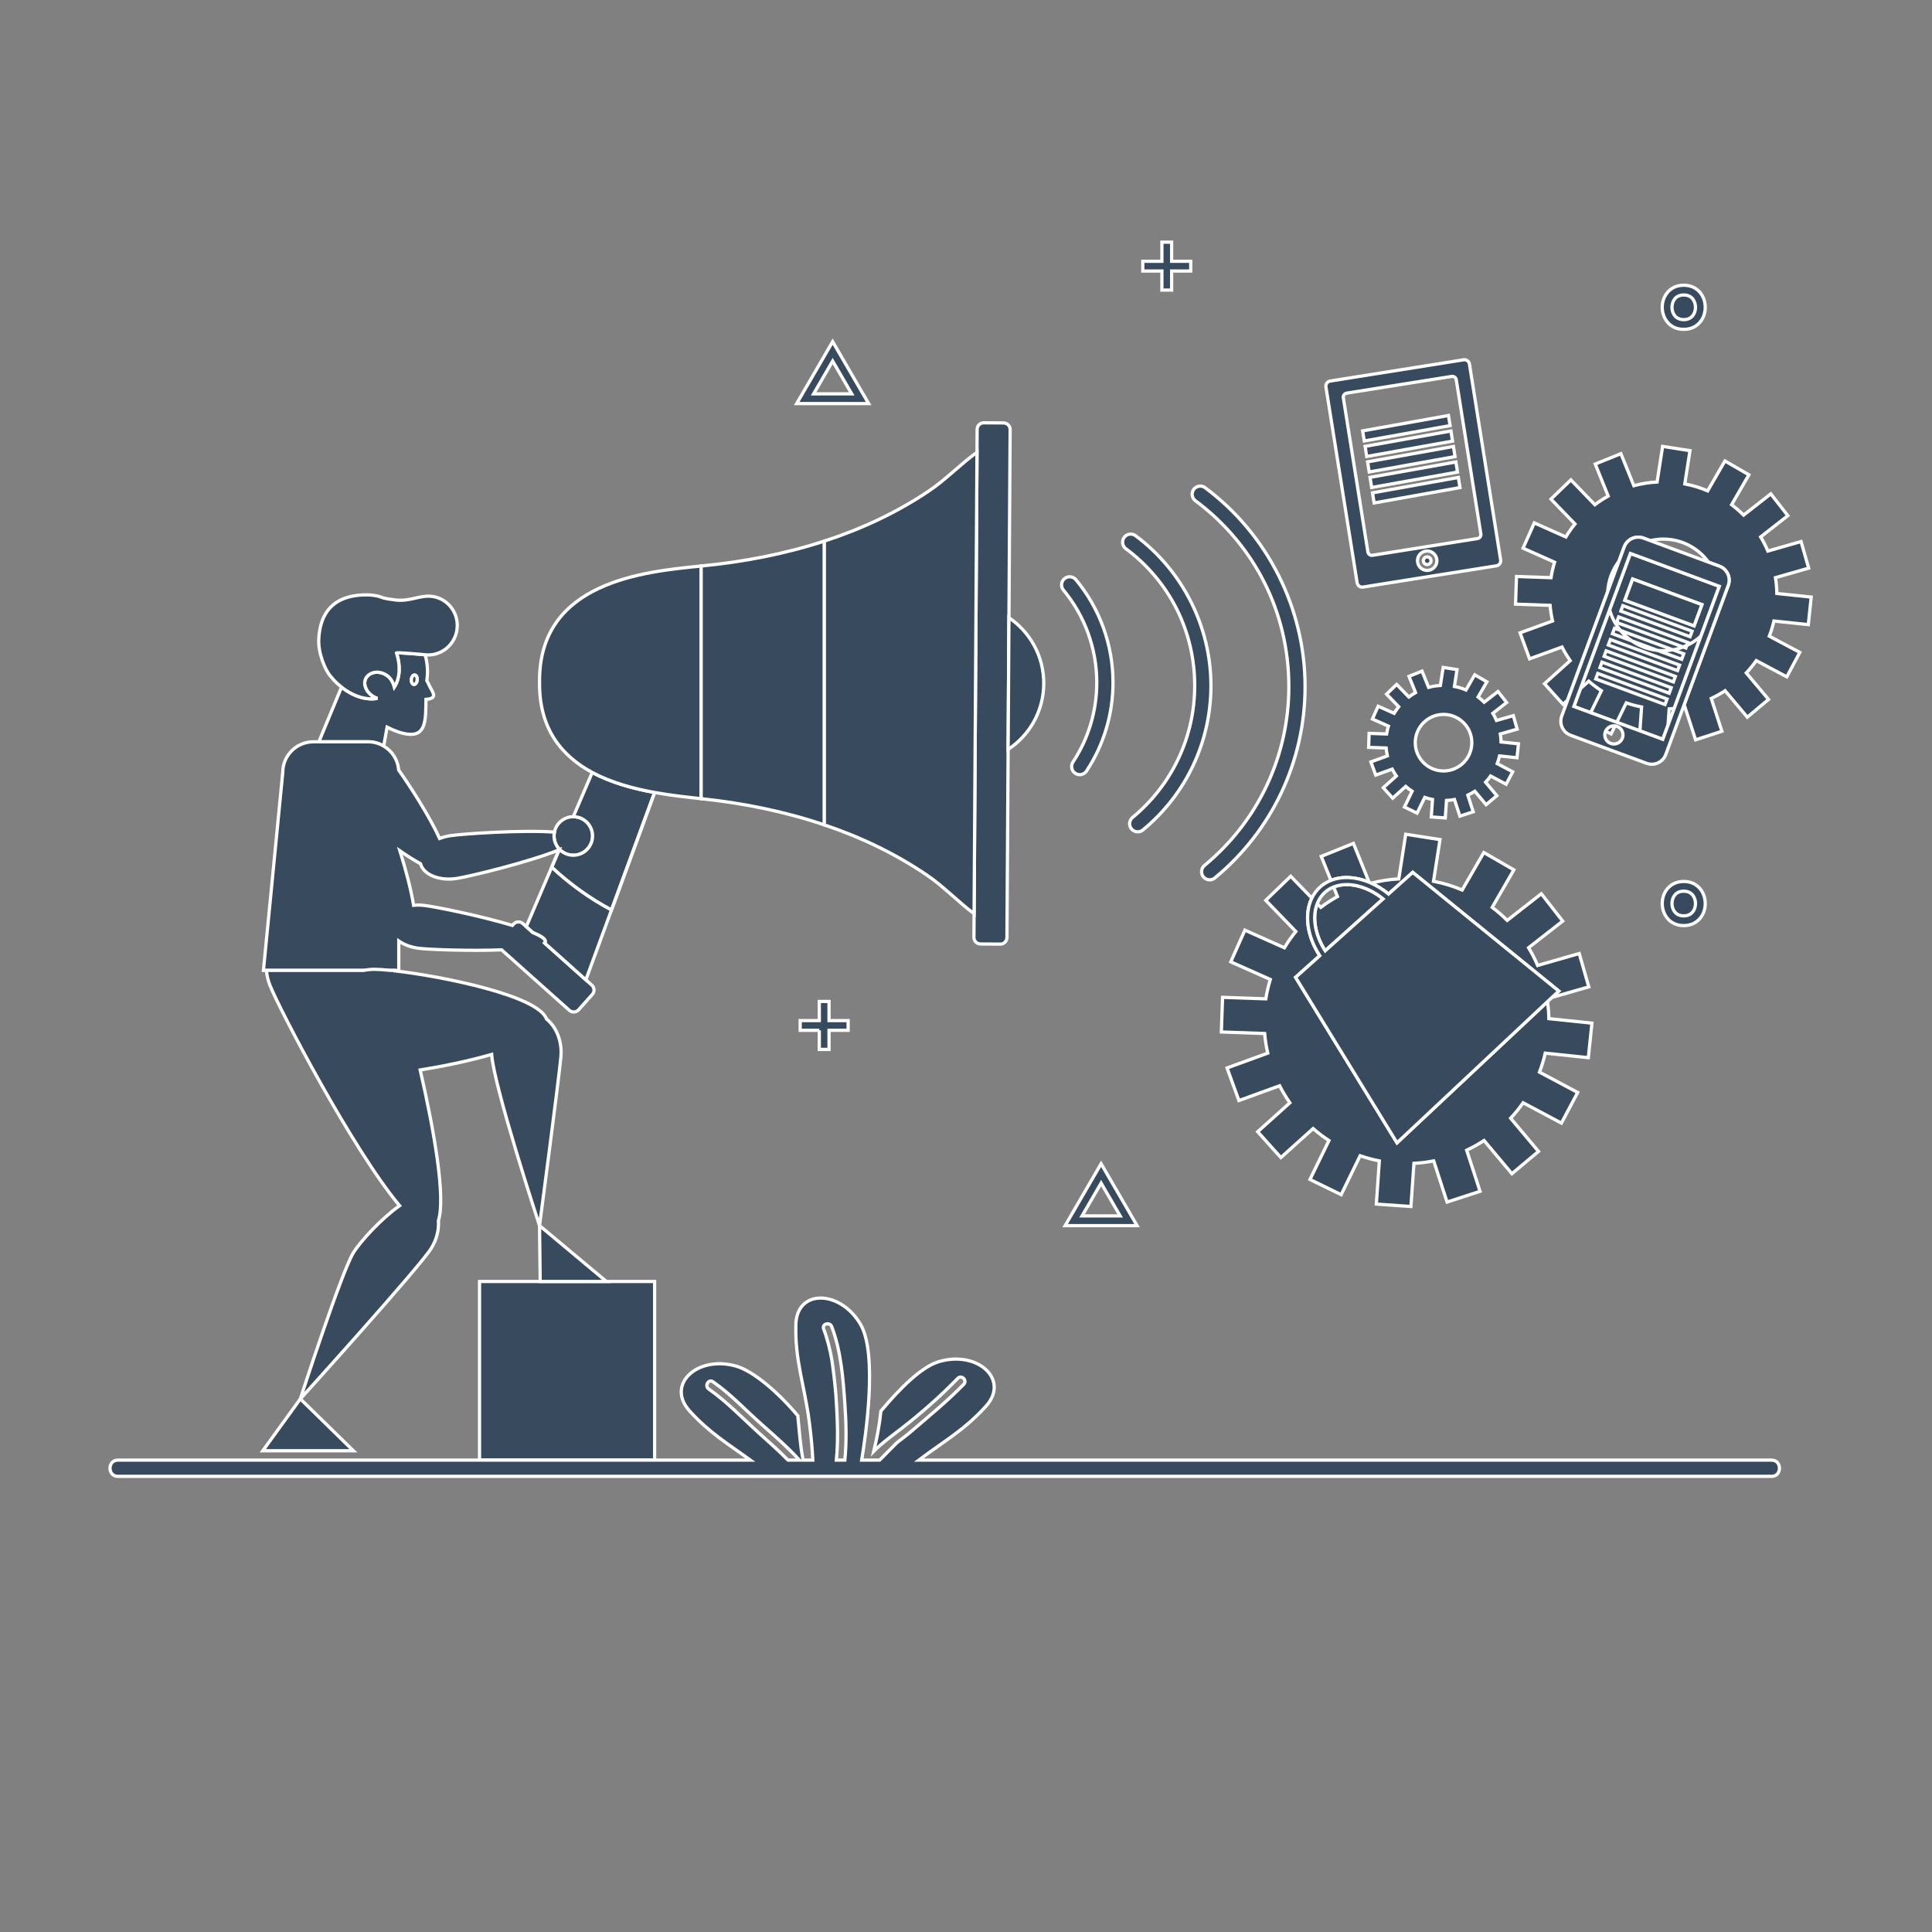 <svg version="1.1" id="Layer_1" xmlns="http://www.w3.org/2000/svg" xmlns:xlink="http://www.w3.org/1999/xlink" x="0px" y="0px" width="595.279px" height="595.279px" viewBox="0 0.001 595.279 595.279" enable-background="new 0 0.001 595.279 595.279" xml:space="preserve" stroke="#ffffff" fill="#374A5E">
<rect x="0" y="0.001" width="595.279" height="595.279" fill="#808080" stroke="none"/>
<path id="color_x5F_5" d="M131.514,209.761c0.018-0.187,0.038-0.375,0.061-0.563
	c0.316-2.619,0.075-5.148-0.595-7.449l-0.104-0.013c-0.703-0.085-9.54-0.867-8.683-0.502c1.248,3.905,1.042,7.723-0.67,10.43
	c-0.307-1.169-0.873-2.256-1.73-3.081c-1.635-1.578-4.49-2.077-6.332-0.51c-1.373,1.171-1.375,3.04-0.479,4.523
	c0.389,0.649,0.881,1.201,1.457,1.636c0.545,0.42,1.16,0.744,1.812,0.953c-1.1,0.203-2.269,0.206-3.477,0.015
	c-2.271-0.343-4.658-1.364-6.88-2.982c-0.031-0.016-0.053-0.031-0.076-0.052c-0.196-0.143-0.384-0.314-0.577-0.467l-6.996,16.865
	h15.198c1.745,0,3.374,0.482,4.776,1.309l1.054-5.806c2.309,1.153,4.519,1.918,6.313,2.135c5.72,0.692,5.585-4.34,5.663-10.706
	c0.612-0.042,1.163-0.146,1.564-0.314c1.795-0.755,0.07-2.431-0.824-4.558C131.855,210.312,131.693,210.027,131.514,209.761z
	 M128.532,209.529c-0.081,0.795-0.534,1.401-1.027,1.348c-0.485-0.053-0.823-0.743-0.746-1.542c0.077-0.796,0.533-1.4,1.025-1.347
	C128.272,208.041,128.611,208.731,128.532,209.529z M182.585,257.573c0,3.279-2.659,5.938-5.938,5.938
	c-1.637,0-3.12-0.663-4.194-1.734c-0.034-0.034-0.063-0.071-0.097-0.106c-1.018-1.066-1.647-2.507-1.647-4.097
	c0-0.407,0.042-0.803,0.119-1.187c0.55-2.71,2.946-4.75,5.818-4.75C179.926,251.635,182.585,254.294,182.585,257.573z"></path>
<path id="color_x5F_3" d="M166.241,210.104c0,0.014,0.001,0.027,0,0.042
	C166.241,210.199,166.241,210.159,166.241,210.104z M494.707,225.299l1.705,0.831l1.206-2.475
	C496.408,223.499,495.217,224.153,494.707,225.299z M557.167,192.454l0.891-8.481l-10.59-1.112
	c-0.028-1.655-0.167-3.282-0.417-4.876l10.229-2.93l-2.35-8.193l-10.225,2.93c-0.64-1.512-1.385-2.967-2.225-4.357l8.384-6.549
	l-5.251-6.721l-8.385,6.554c-1.153-1.153-2.386-2.226-3.692-3.212l5.32-9.213l-7.378-4.264l-5.32,9.213
	c-2.235-0.954-4.6-1.672-7.046-2.141l1.595-10.248l-8.427-1.312l-1.704,10.97c-2.467,0.136-4.863,0.524-7.167,1.141l-3.985-9.867
	l-7.906,3.197l3.986,9.863c-1.429,0.797-2.801,1.688-4.098,2.67l-7.397-7.656l-6.131,5.922l7.393,7.657
	c-1.021,1.261-1.966,2.601-2.81,4.005l-9.714-4.33l-3.471,7.787l9.718,4.329c-0.473,1.548-0.844,3.138-1.102,4.765l-10.633-0.371
	l-0.298,8.519l10.642,0.376c0.144,1.646,0.398,3.257,0.761,4.823l-10.002,3.643l2.92,8.015l10.001-3.638
	c0.741,1.455,1.586,2.854,2.521,4.189l-7.916,7.118l5.711,6.341l1.396-1.258l12.373-33.487c0.209-3.502,1.458-6.714,3.452-9.342
	l1.622-4.39c0.883-2.391,3.539-3.613,5.93-2.73l2.134,0.789c1.287-0.308,2.624-0.488,4.006-0.488c5.72,0,10.776,2.805,13.902,7.105
	l3.349,1.237c2.393,0.884,3.615,3.539,2.732,5.932l-13.872,37.543c0.177-0.032,0.358-0.05,0.534-0.084l3.286,10.117l8.106-2.637
	l-3.286-10.118c1.488-0.691,2.911-1.488,4.274-2.378l6.845,8.157l6.53-5.479l-6.846-8.156c1.111-1.195,2.141-2.467,3.077-3.801
	l9.399,5.001l4.004-7.531l-9.395-4.997c0.58-1.51,1.057-3.067,1.423-4.672L557.167,192.454z M435.282,268.79l45.006,36.568
	l-2.089,1.96l11.331-3.245l-2.945-10.271l-12.816,3.672c-0.802-1.895-1.736-3.719-2.789-5.462l10.51-8.209l-6.582-8.424
	l-10.511,8.215c-1.445-1.446-2.99-2.79-4.628-4.026l6.669-11.548l-9.248-5.345l-6.669,11.548c-2.803-1.196-5.766-2.096-8.832-2.683
	l1.999-12.846l-10.563-1.644l-2.137,13.75c-2.924,0.161-5.766,0.614-8.509,1.315c1.845,0.834,3.657,1.945,5.355,3.349
	L435.282,268.79z M399.192,301.137l7.446-6.674c-3.928-5.976-4.825-12.821-2.439-17.74l-6.513-6.74l-7.685,7.423l9.266,9.599
	c-1.278,1.581-2.464,3.26-3.521,5.02l-12.177-5.427l-4.35,9.761l12.181,5.427c-0.593,1.94-1.058,3.933-1.381,5.972l-13.328-0.465
	l-0.373,10.678l13.339,0.472c0.181,2.063,0.499,4.082,0.954,6.046l-12.537,4.566l3.659,10.046l12.536-4.56
	c0.929,1.823,1.988,3.576,3.161,5.251l-9.923,8.922l7.158,7.949l9.923-8.936c1.533,1.336,3.171,2.574,4.885,3.694l-5.849,11.991
	l9.608,4.683l5.845-11.991c1.917,0.663,3.892,1.197,5.919,1.593l-0.93,13.302l10.661,0.744l0.931-13.303
	c2.068-0.104,4.1-0.36,6.087-0.743l4.119,12.682l10.161-3.305l-4.119-12.684c1.866-0.867,3.649-1.865,5.358-2.98l8.579,10.225
	l8.187-6.866l-8.582-10.225c1.394-1.499,2.684-3.092,3.857-4.764l11.782,6.269l5.02-9.441l-11.776-6.264
	c0.728-1.893,1.324-3.844,1.783-5.855l13.274,1.396l1.116-10.632l-13.274-1.394c-0.03-1.776-0.184-3.521-0.417-5.24l-46.372,43.503
	L399.192,301.137z M421.844,271.836l-4.835-11.974l-9.911,4.008l2.988,7.395C413.544,269.893,417.747,270.138,421.844,271.836z
	 M408.306,292.968l17.861-16.008c-4.975-4.009-10.887-5.413-15.258-3.659l1.186,2.933c-1.791,0.999-3.511,2.115-5.137,3.347
	l-1.104-1.142C404.253,282.523,405.142,288.019,408.306,292.968z M501.074,216.563l-2.921,5.994l7.129,2.634l0.515-7.357
	C504.178,217.518,502.603,217.093,501.074,216.563z M489.514,209.881l-2.558,2.303l-2.027,5.487l5.186,1.916l3.297-6.759
	C492.045,211.934,490.738,210.946,489.514,209.881z M510.724,200.398l-7.953-2.939C505.079,199.049,507.791,200.094,510.724,200.398
	z M513.953,223.407l1.89-5.115c-0.512,0.049-1.022,0.108-1.541,0.134L513.953,223.407z M502.349,170.522l27.116,10.02
	c0.034,0.207,0.069,0.413,0.096,0.622l-5.476,14.82c-1.289,1.176-2.753,2.157-4.354,2.901l0.339-0.918l-21.333-7.882l-0.625,1.694
	l20.503,7.576c-1.01,0.384-2.063,0.677-3.153,0.866l-16.224-5.994c-1.518-1.841-2.643-4.01-3.292-6.375L502.349,170.522z
	 M521.359,194.482l-21.332-7.882l-0.627,1.693l21.334,7.883L521.359,194.482z M503.051,178.414l-2.414,6.538l21.33,7.881
	l2.416-6.538L503.051,178.414z M519.732,198.885c1.601-0.744,3.064-1.725,4.354-2.901l-8.243,22.309
	c-0.512,0.049-1.022,0.108-1.541,0.134l-0.349,4.981l-1.621,4.389l-7.05-2.605l0.515-7.357c-1.618-0.315-3.193-0.741-4.723-1.271
	l-2.921,5.994l-8.038-2.97l3.297-6.759c-1.367-0.894-2.674-1.882-3.897-2.947l-2.558,2.303l8.99-24.333
	c0.649,2.365,1.774,4.534,3.292,6.375l-1.786-0.66l-0.627,1.695l5.945,2.197c2.308,1.591,5.02,2.636,7.953,2.939l7.434,2.747
	l0.627-1.697l-3.322-1.228c1.091-0.189,2.144-0.481,3.153-0.866l0.829,0.306L519.732,198.885z M513.636,215.382l-21.334-7.882
	l-0.625,1.694l21.332,7.882L513.636,215.382z M514.924,211.899l-21.334-7.882l-0.625,1.694l21.334,7.881L514.924,211.899z
	 M516.211,208.414l-21.334-7.882l-0.625,1.696l21.333,7.883L516.211,208.414z M517.498,204.931l-21.332-7.882l-0.627,1.693
	l21.334,7.883L517.498,204.931z M529.752,180.647l-0.286-0.105c0.034,0.207,0.069,0.413,0.096,0.622L529.752,180.647z
	 M499.4,188.293l21.334,7.883l0.625-1.694l-21.332-7.882L499.4,188.293z M520.071,197.966l-21.333-7.882l-0.625,1.694l20.503,7.576
	c0.379-0.145,0.75-0.3,1.116-0.47L520.071,197.966z M519.732,198.885c-0.366,0.169-0.737,0.325-1.116,0.47l0.829,0.306
	L519.732,198.885z M502.771,197.458l7.953,2.939c0.588,0.061,1.185,0.093,1.788,0.093c1.008,0,1.989-0.104,2.95-0.271l-16.224-5.994
	C500.258,195.461,501.45,196.547,502.771,197.458z M496.826,195.261l5.945,2.197c-1.321-0.911-2.514-1.997-3.532-3.232l-1.786-0.66
	L496.826,195.261z M510.724,200.398l7.434,2.747l0.627-1.697l-3.322-1.228c-0.961,0.167-1.942,0.271-2.95,0.271
	C511.909,200.491,511.312,200.458,510.724,200.398z M495.539,198.742l21.334,7.883l0.625-1.694l-21.332-7.882L495.539,198.742z
	 M494.252,202.229l21.333,7.883l0.626-1.697l-21.334-7.882L494.252,202.229z M492.965,205.711l21.334,7.881l0.625-1.693
	l-21.334-7.882L492.965,205.711z M491.677,209.195l21.332,7.882l0.627-1.694l-21.334-7.882L491.677,209.195z M525.41,278.39
	c0,1.747-0.584,3.387-1.645,4.62c-1.225,1.425-2.947,2.178-4.98,2.178c-4.35,0-6.625-3.42-6.625-6.798
	c0-1.747,0.584-3.387,1.645-4.62c1.225-1.425,2.947-2.178,4.98-2.178C523.135,271.592,525.41,275.012,525.41,278.39z M522.41,278.39
	c0-1.411-0.764-3.798-3.625-3.798c-1.149,0-2.06,0.381-2.706,1.133c-0.584,0.679-0.919,1.65-0.919,2.665
	c0,1.411,0.764,3.798,3.625,3.798c1.149,0,2.06-0.381,2.706-1.133C522.075,280.375,522.41,279.404,522.41,278.39z M512.16,94.685
	c0-1.747,0.584-3.387,1.645-4.62c1.225-1.425,2.947-2.178,4.98-2.178c4.35,0,6.625,3.42,6.625,6.798c0,1.747-0.584,3.387-1.645,4.62
	c-1.225,1.425-2.947,2.178-4.98,2.178C514.435,101.483,512.16,98.063,512.16,94.685z M515.16,94.685
	c0,1.411,0.764,3.798,3.625,3.798c1.149,0,2.06-0.381,2.706-1.133c0.584-0.679,0.919-1.65,0.919-2.665
	c0-1.411-0.764-3.798-3.625-3.798c-1.149,0-2.06,0.381-2.706,1.133C515.495,92.7,515.16,93.671,515.16,94.685z M252.437,317.454
	v5.887h3v-5.887h5.887v-3h-5.887v-5.887h-3v5.887h-5.887v3H252.437 M360.997,74.614h-3v5.887h-5.887v3h5.887v5.887h3v-5.887h5.887
	v-3h-5.887V74.614z M518.785,98.483c1.149,0,2.06-0.381,2.706-1.133c0.584-0.679,0.919-1.65,0.919-2.665
	c0-1.411-0.764-3.798-3.625-3.798c-1.149,0-2.06,0.381-2.706,1.133c-0.584,0.679-0.919,1.65-0.919,2.665
	C515.16,96.096,515.924,98.483,518.785,98.483z M267.636,124.344h-22.158l11.079-19.07L267.636,124.344z M250.691,121.344h11.733
	l-5.867-10.098L250.691,121.344z M521.491,281.054c0.584-0.679,0.919-1.65,0.919-2.665c0-1.411-0.764-3.798-3.625-3.798
	c-1.149,0-2.06,0.381-2.706,1.133c-0.584,0.679-0.919,1.65-0.919,2.665c0,1.411,0.764,3.798,3.625,3.798
	C519.934,282.188,520.844,281.806,521.491,281.054z M350.347,377.634h-22.158l11.079-19.07L350.347,377.634z M333.402,374.634
	h11.732l-5.866-10.098L333.402,374.634z M201.697,394.852H147.75v55.034h53.947V394.852z"></path>
<path id="color_x5F_2" d="M300.084,288.81l0.046-7.27l0.295-46.827l0.305-48.321l0.296-47.044l0.045-7.052
	c0.005-1.125,0.923-2.028,2.046-2.021l6.098,0.038c1.124,0.008,2.028,0.922,2.021,2.045l-0.364,57.965l-0.256,40.587l-0.364,57.965
	c-0.009,1.123-0.923,2.028-2.048,2.018l-6.099-0.037C300.981,290.85,300.079,289.935,300.084,288.81z M254,166.721
	c-12.12,3.95-24.95,6.43-38,7.68v71.68c13.07,1.37,25.9,3.98,38,8.08V166.721z M127.505,210.877
	c0.493,0.053,0.946-0.553,1.027-1.348c0.079-0.798-0.26-1.488-0.748-1.54c-0.493-0.053-0.949,0.551-1.025,1.347
	C126.682,210.134,127.02,210.823,127.505,210.877z M121.534,299.001h1.336v-9.053c1.656,1.138,3.844,1.962,6.301,2.254
	c3.261,0.386,15.499,0.841,25.389,0.464l20.86,18.622c0.836,0.749,2.121,0.674,2.87-0.162l4.211-4.721
	c0.75-0.837,0.677-2.124-0.161-2.869l-1.829-1.633l-12.708-11.346c0.138-0.143,0.239-0.291,0.258-0.451
	c0.097-0.813-1.428-1.784-3.908-2.808l-1.994-1.78l-1.055-0.942c-0.837-0.748-2.122-0.676-2.87,0.161l-0.359,0.402
	c-9.791-2.938-23.603-5.743-27.137-6.162c-1.14-0.135-2.248-0.14-3.299-0.04c-0.829-5.069-2.509-11.307-4.22-16.781
	c2.227,1.534,4.394,2.91,6.348,3.977c0.907,3.351,5.722,5.366,11.111,4.538c4.143-0.637,22.415-5.073,31.603-8.824l-2.293,5.363
	c5.503,5.137,11.742,9.657,18.419,13.179l13.29-36.214c-6.458-1.167-13.29-2.992-19.219-6.179l-5.832,13.639
	c3.279,0,5.938,2.658,5.938,5.938s-2.659,5.938-5.938,5.938c-1.637,0-3.12-0.663-4.194-1.734c-0.034-0.034-0.063-0.071-0.097-0.106
	c-1.018-1.066-1.647-2.507-1.647-4.097c0-0.407,0.042-0.803,0.119-1.187c-10.038-0.719-28.117,0.498-32.174,1.121
	c-1.135,0.174-2.204,0.466-3.19,0.843c-3.154-6.831-8.742-15.592-12.631-21.104c-0.247-3.147-2.037-5.854-4.616-7.375
	c-1.402-0.826-3.031-1.309-4.776-1.309H98.243h-1.691c-5.208,0-9.43,4.222-9.43,9.43l-5.955,61.008h0.909H121.534z M92.541,431.016
	l-11.565,15.984h27.903L92.541,431.016z M346.895,169.067c13.479,10.04,21.211,25.426,21.211,42.214
	c0,15.757-6.979,30.553-19.148,40.594c-1.065,0.878-1.216,2.454-0.338,3.52c0.495,0.599,1.21,0.909,1.93,0.909
	c0.561,0,1.124-0.188,1.59-0.572c13.325-10.994,20.967-27.196,20.967-44.451c0-18.113-8.682-35.394-23.225-46.224
	c-1.106-0.824-2.675-0.597-3.498,0.512C345.558,166.676,345.788,168.242,346.895,169.067z M368.325,154.28
	c18.294,13.626,28.786,34.507,28.786,57.29c0,21.385-9.472,41.465-25.987,55.092c-1.065,0.878-1.216,2.454-0.338,3.519
	c0.495,0.6,1.21,0.909,1.93,0.909c0.561,0,1.124-0.188,1.59-0.572c17.671-14.58,27.806-36.065,27.806-58.948
	c0-24.02-11.514-46.936-30.8-61.3c-1.107-0.826-2.674-0.596-3.498,0.512C366.988,151.889,367.218,153.455,368.325,154.28z
	 M337.932,210.291c0,8.759-2.536,17.236-7.334,24.517c-0.76,1.153-0.44,2.703,0.712,3.463c0.424,0.279,0.901,0.413,1.374,0.413
	c0.813,0,1.609-0.396,2.09-1.125c5.337-8.099,8.158-17.528,8.158-27.268c0-11.552-4.058-22.8-11.424-31.673
	c-0.884-1.063-2.459-1.207-3.521-0.326c-1.063,0.882-1.209,2.458-0.327,3.521C334.285,189.789,337.932,199.903,337.932,210.291z
	 M408.539,119.214c-0.137-0.859,0.449-1.668,1.309-1.805l41.102-6.548c0.859-0.137,1.668,0.449,1.806,1.309l9.616,60.362
	c0.137,0.859-0.447,1.667-1.309,1.804l-41.101,6.548c-0.86,0.137-1.669-0.449-1.806-1.309L408.539,119.214z M442.698,172.294
	c-0.261-1.634-1.796-2.747-3.43-2.487c-1.633,0.26-2.747,1.796-2.487,3.429c0.261,1.634,1.797,2.747,3.43,2.487
	C441.845,175.463,442.958,173.927,442.698,172.294z M413.898,122.557l7.569,47.508c0.108,0.677,0.744,1.139,1.421,1.03l32.35-5.154
	c0.676-0.107,1.138-0.744,1.03-1.421l-7.568-47.508c-0.108-0.678-0.745-1.138-1.423-1.03l-32.349,5.154
	C414.252,121.244,413.791,121.88,413.898,122.557z M439.553,171.597c-0.645,0.103-1.084,0.709-0.981,1.354
	c0.103,0.646,0.709,1.085,1.354,0.982c0.646-0.103,1.085-0.708,0.982-1.354C440.804,171.934,440.198,171.494,439.553,171.597z
	 M406.638,294.463c-3.928-5.976-4.825-12.821-2.439-17.74c0.628-1.296,1.479-2.461,2.569-3.438c0.985-0.883,2.11-1.542,3.318-2.021
	c3.457-1.372,7.66-1.126,11.758,0.571c0.212,0.088,0.423,0.185,0.635,0.281c1.845,0.834,3.657,1.945,5.355,3.349l7.447-6.675
	l45.006,36.568l-2.089,1.96l-1.385,1.299l-46.372,43.503l-31.25-50.982L406.638,294.463z M408.306,292.968l17.861-16.008
	c-4.975-4.009-10.887-5.413-15.258-3.659c-0.972,0.39-1.876,0.917-2.667,1.626c-1.078,0.966-1.859,2.167-2.388,3.512
	C404.253,282.523,405.142,288.019,408.306,292.968z M481.201,220.61l1.795-4.859l12.373-33.487l3.452-9.342l1.622-4.39
	c0.883-2.391,3.539-3.613,5.93-2.73l2.134,0.789l17.908,6.617l3.349,1.237c2.393,0.884,3.615,3.539,2.732,5.932l-13.872,37.543
	l-5.37,14.534c-0.883,2.392-3.539,3.615-5.932,2.731l-23.391-8.642C481.539,225.657,480.318,223,481.201,220.61z M498.236,223.801
	c-0.204-0.076-0.411-0.12-0.618-0.146c-1.21-0.155-2.401,0.499-2.911,1.644c-0.025,0.056-0.059,0.104-0.08,0.163
	c-0.537,1.457,0.207,3.073,1.662,3.611c1.457,0.536,3.072-0.207,3.609-1.662C500.437,225.954,499.693,224.339,498.236,223.801z
	 M484.929,217.671l5.186,1.916l8.038,2.97l7.129,2.634l7.05,2.605l1.621-4.389l1.89-5.115l8.243-22.309l5.476-14.82l0.19-0.517
	l-0.286-0.105l-27.116-10.02l-6.402,17.329l-8.99,24.333L484.929,217.671z M545.861,454.886c-41.723,0-83.445,0-125.169,0
	c-128.125,0-256.251,0-384.377,0c-3.224,0-3.224-5,0-5c41.722,0,83.445,0,125.167,0c23.243,0,46.486,0,69.729,0
	c-6.719-4.896-12.709-8.452-18.763-15.183c-7.434-8.267,2.671-17.237,14.485-13.738c5.417,1.604,13.164,8.381,18.888,15.25
	c0.466,4.617,0.736,9.167,1.63,13.671c0.998,0,1.995,0,2.993,0c-0.122-2.72-0.42-6.688-1.119-11.984
	c-1.468-11.113-4.403-18.67-4.11-29.783c0.294-11.113,13.799-10.669,19.964,0c5.304,9.177,1.486,34.782,0.313,41.768
	c1.843,0,3.687,0,5.53,0c1.774-1.805,3.549-3.607,5.345-5.389c1.524-1.161,3.066-2.313,4.522-3.566
	c5.455-4.697,11.029-9.23,16.05-14.404c1.165-1.2-0.668-3.036-1.834-1.834c-5.298,5.46-11.146,10.628-17.154,15.298
	c-2.979,2.315-6.103,4.506-8.725,7.17c0.988-4.082,1.771-8.204,2.192-12.379c5.724-6.869,12.471-13.646,17.888-15.25
	c11.814-3.499,21.919,5.472,14.485,13.738c-6.627,7.367-13.179,10.934-20.693,16.616c87.587,0,175.175,0,262.762,0
	C549.086,449.886,549.086,454.886,545.861,454.886z M246.326,449.886c-3.6-3.935-7.624-7.444-11.639-10.998
	c-4.994-4.423-9.518-9.315-15.01-13.148c-1.375-0.96-2.67,1.29-1.309,2.24c5.711,3.985,10.565,9.156,15.737,13.797
	c2.952,2.649,5.923,5.28,8.687,8.109C243.971,449.886,245.148,449.886,246.326,449.886z M260.32,432.61
	c-0.564-8.035-1.174-16.248-4.046-23.845c-0.586-1.549-3.095-0.878-2.502,0.689c1.178,3.113,1.969,6.34,2.542,9.614
	c0.51,3.467,0.911,6.947,1.21,10.438c0.074,1.036,0.141,2.071,0.202,3.103c0.343,5.765,0.53,11.55-0.031,17.276
	c0.873,0,1.745,0,2.618,0C260.867,444.155,260.723,438.351,260.32,432.61z M186.855,394.852l-20.617-17.219l0.201,17.219H186.855z"></path>
<path id="color_x5F_1" d="M188.407,280.389l13.29-36.214l-21.185,57.727l-12.708-11.346
	c0.138-0.143,0.239-0.291,0.258-0.451c0.097-0.813-1.428-1.784-3.908-2.808l-1.994-1.78l7.828-18.308
	C175.49,272.346,181.729,276.867,188.407,280.389z M172.281,261.846l-2.293,5.363l0,0L172.281,261.846z M310.871,190.323
	l-0.256,40.587c6.571-4.335,10.928-11.764,10.979-20.224C321.649,202.223,317.386,194.741,310.871,190.323z M254,166.721v87.44
	c11.27,3.8,21.91,8.89,31.54,15.44c4.994,3.345,9.538,8.148,14.59,11.939l0.295-46.827l0.305-48.321l0.296-47.044
	c-5.219,3.784-9.891,8.683-15.025,12.063C276.23,157.961,265.43,163.001,254,166.721z M166.24,210.031
	c0,0.025,0.002,0.048,0.001,0.073c0,0.014,0.001,0.027,0,0.042c-0.181,14.452,6.902,22.834,16.236,27.851
	c5.929,3.187,12.761,5.012,19.219,6.179c5.045,0.911,9.862,1.423,13.833,1.855c0.16,0.02,0.31,0.03,0.47,0.05v-71.68
	c-0.06,0.01-0.13,0.01-0.19,0.02C198.72,176.151,166.01,179.121,166.24,210.031z M133.049,183.751
	c-3.619-0.438-6.759,1.625-11.05,1.125c-0.979-0.119-1.732-0.222-2.316-0.318c-2.987-0.491-1.733-0.775-5.153-1.188
	c-0.171-0.021-0.343-0.042-0.508-0.056l-0.05-0.006c-13.223-0.467-15.479,7.914-15.754,13.616
	c-0.215,4.454,1.994,9.372,3.405,11.165c0.383,0.481,0.775,0.944,1.182,1.385c0.769,0.832,1.591,1.559,2.435,2.223
	c0.193,0.153,0.381,0.324,0.577,0.467c0.023,0.021,0.045,0.037,0.076,0.052c2.222,1.618,4.609,2.639,6.88,2.982
	c1.208,0.19,2.377,0.188,3.477-0.015c-0.652-0.209-1.267-0.532-1.812-0.953c-0.575-0.435-1.068-0.987-1.457-1.636
	c-0.895-1.483-0.893-3.352,0.479-4.523c1.842-1.567,4.697-1.067,6.332,0.51c0.857,0.825,1.424,1.912,1.73,3.081
	c1.713-2.707,1.918-6.524,0.67-10.43c-0.856-0.365,7.98,0.417,8.683,0.502l0.104,0.013l0.006,0.001
	c4.854,0.525,9.242-3.004,9.837-7.936C141.423,188.852,137.945,184.342,133.049,183.751z M446.3,128.022l-26.445,4.739l0.496,3.114
	l26.445-4.739L446.3,128.022z M447.06,132.797l-26.446,4.739l0.496,3.114l26.446-4.739L447.06,132.797z M448.317,140.685
	l-0.495-3.114l-26.446,4.739l0.496,3.114L448.317,140.685z M422.633,150.199l26.445-4.74l-0.496-3.114l-26.445,4.739
	L422.633,150.199z M423.392,154.973l26.446-4.739l-0.496-3.113l-26.446,4.739L423.392,154.973z M462.494,228.613l5.367,0.563
	l-0.451,4.299l-5.367-0.564c-0.186,0.813-0.426,1.603-0.721,2.368l4.762,2.533l-2.029,3.817l-4.764-2.535
	c-0.475,0.676-0.996,1.321-1.561,1.926l3.471,4.134l-3.311,2.776l-3.469-4.134c-0.691,0.451-1.412,0.854-2.166,1.205l1.666,5.127
	l-4.109,1.336l-1.664-5.127c-0.805,0.155-1.625,0.258-2.461,0.301l-0.377,5.379L441,251.716l0.377-5.378
	c-0.82-0.16-1.619-0.376-2.395-0.644l-2.363,4.848l-3.885-1.893l2.365-4.849c-0.693-0.453-1.355-0.953-1.975-1.494l-4.012,3.613
	l-2.895-3.214l4.012-3.607c-0.475-0.677-0.902-1.386-1.277-2.123l-5.068,1.843l-1.48-4.061l5.068-1.847
	c-0.184-0.793-0.313-1.611-0.385-2.444l-5.393-0.19l0.15-4.317l5.389,0.188c0.131-0.824,0.318-1.63,0.559-2.415l-4.926-2.194
	l1.76-3.946l4.922,2.194c0.428-0.712,0.908-1.391,1.426-2.029l-3.748-3.88l3.107-3.002l3.75,3.881
	c0.656-0.498,1.352-0.95,2.076-1.353l-2.02-4.999l4.006-1.621l2.02,5.001c1.168-0.313,2.383-0.509,3.633-0.578l0.863-5.56
	l4.27,0.665l-0.807,5.193c1.24,0.237,2.438,0.601,3.57,1.085l2.695-4.669l3.74,2.161l-2.697,4.669
	c0.662,0.5,1.287,1.043,1.873,1.627l4.248-3.321l2.662,3.406l-4.25,3.319c0.426,0.705,0.803,1.442,1.129,2.208l5.18-1.484
	l1.191,4.153l-5.184,1.484C462.41,226.949,462.48,227.774,462.494,228.613z M453.494,228.834c0-4.815-3.904-8.714-8.715-8.714
	c-4.813,0-8.715,3.899-8.715,8.714c0,4.81,3.902,8.714,8.715,8.714C449.59,237.548,453.494,233.643,453.494,228.834z
	 M503.051,178.414l-2.414,6.538l21.33,7.881l2.416-6.538L503.051,178.414z M168.374,313.954
	c-2.578-7.223-32.313-13.173-46.804-14.83c-0.012-0.039-0.024-0.083-0.036-0.123h-1.099c-2.106-0.22-3.831-0.338-4.999-0.338
	c-1.17,0-2.313,0.117-3.415,0.338H82.076c0.158,1.536,0.501,3.071,1.093,4.571c2.831,7.182,25.358,50.451,39.947,67.925
	c-5.569,3.923-11.959,10.839-14.237,14.504c-3.622,5.828-16.338,45.016-16.338,45.016s36.68-40.516,40.302-46.345
	c1.721-2.769,2.438-5.806,2.236-8.54c2.264-7.112-1.215-27.278-5.61-46.452c6.887-1.111,14.98-2.764,22.013-4.796
	c0.703,10.006,14.756,52.75,14.756,52.75s5.939-44.926,6.581-52.005C173.255,320.824,171.431,316.444,168.374,313.954z"></path>
</svg>